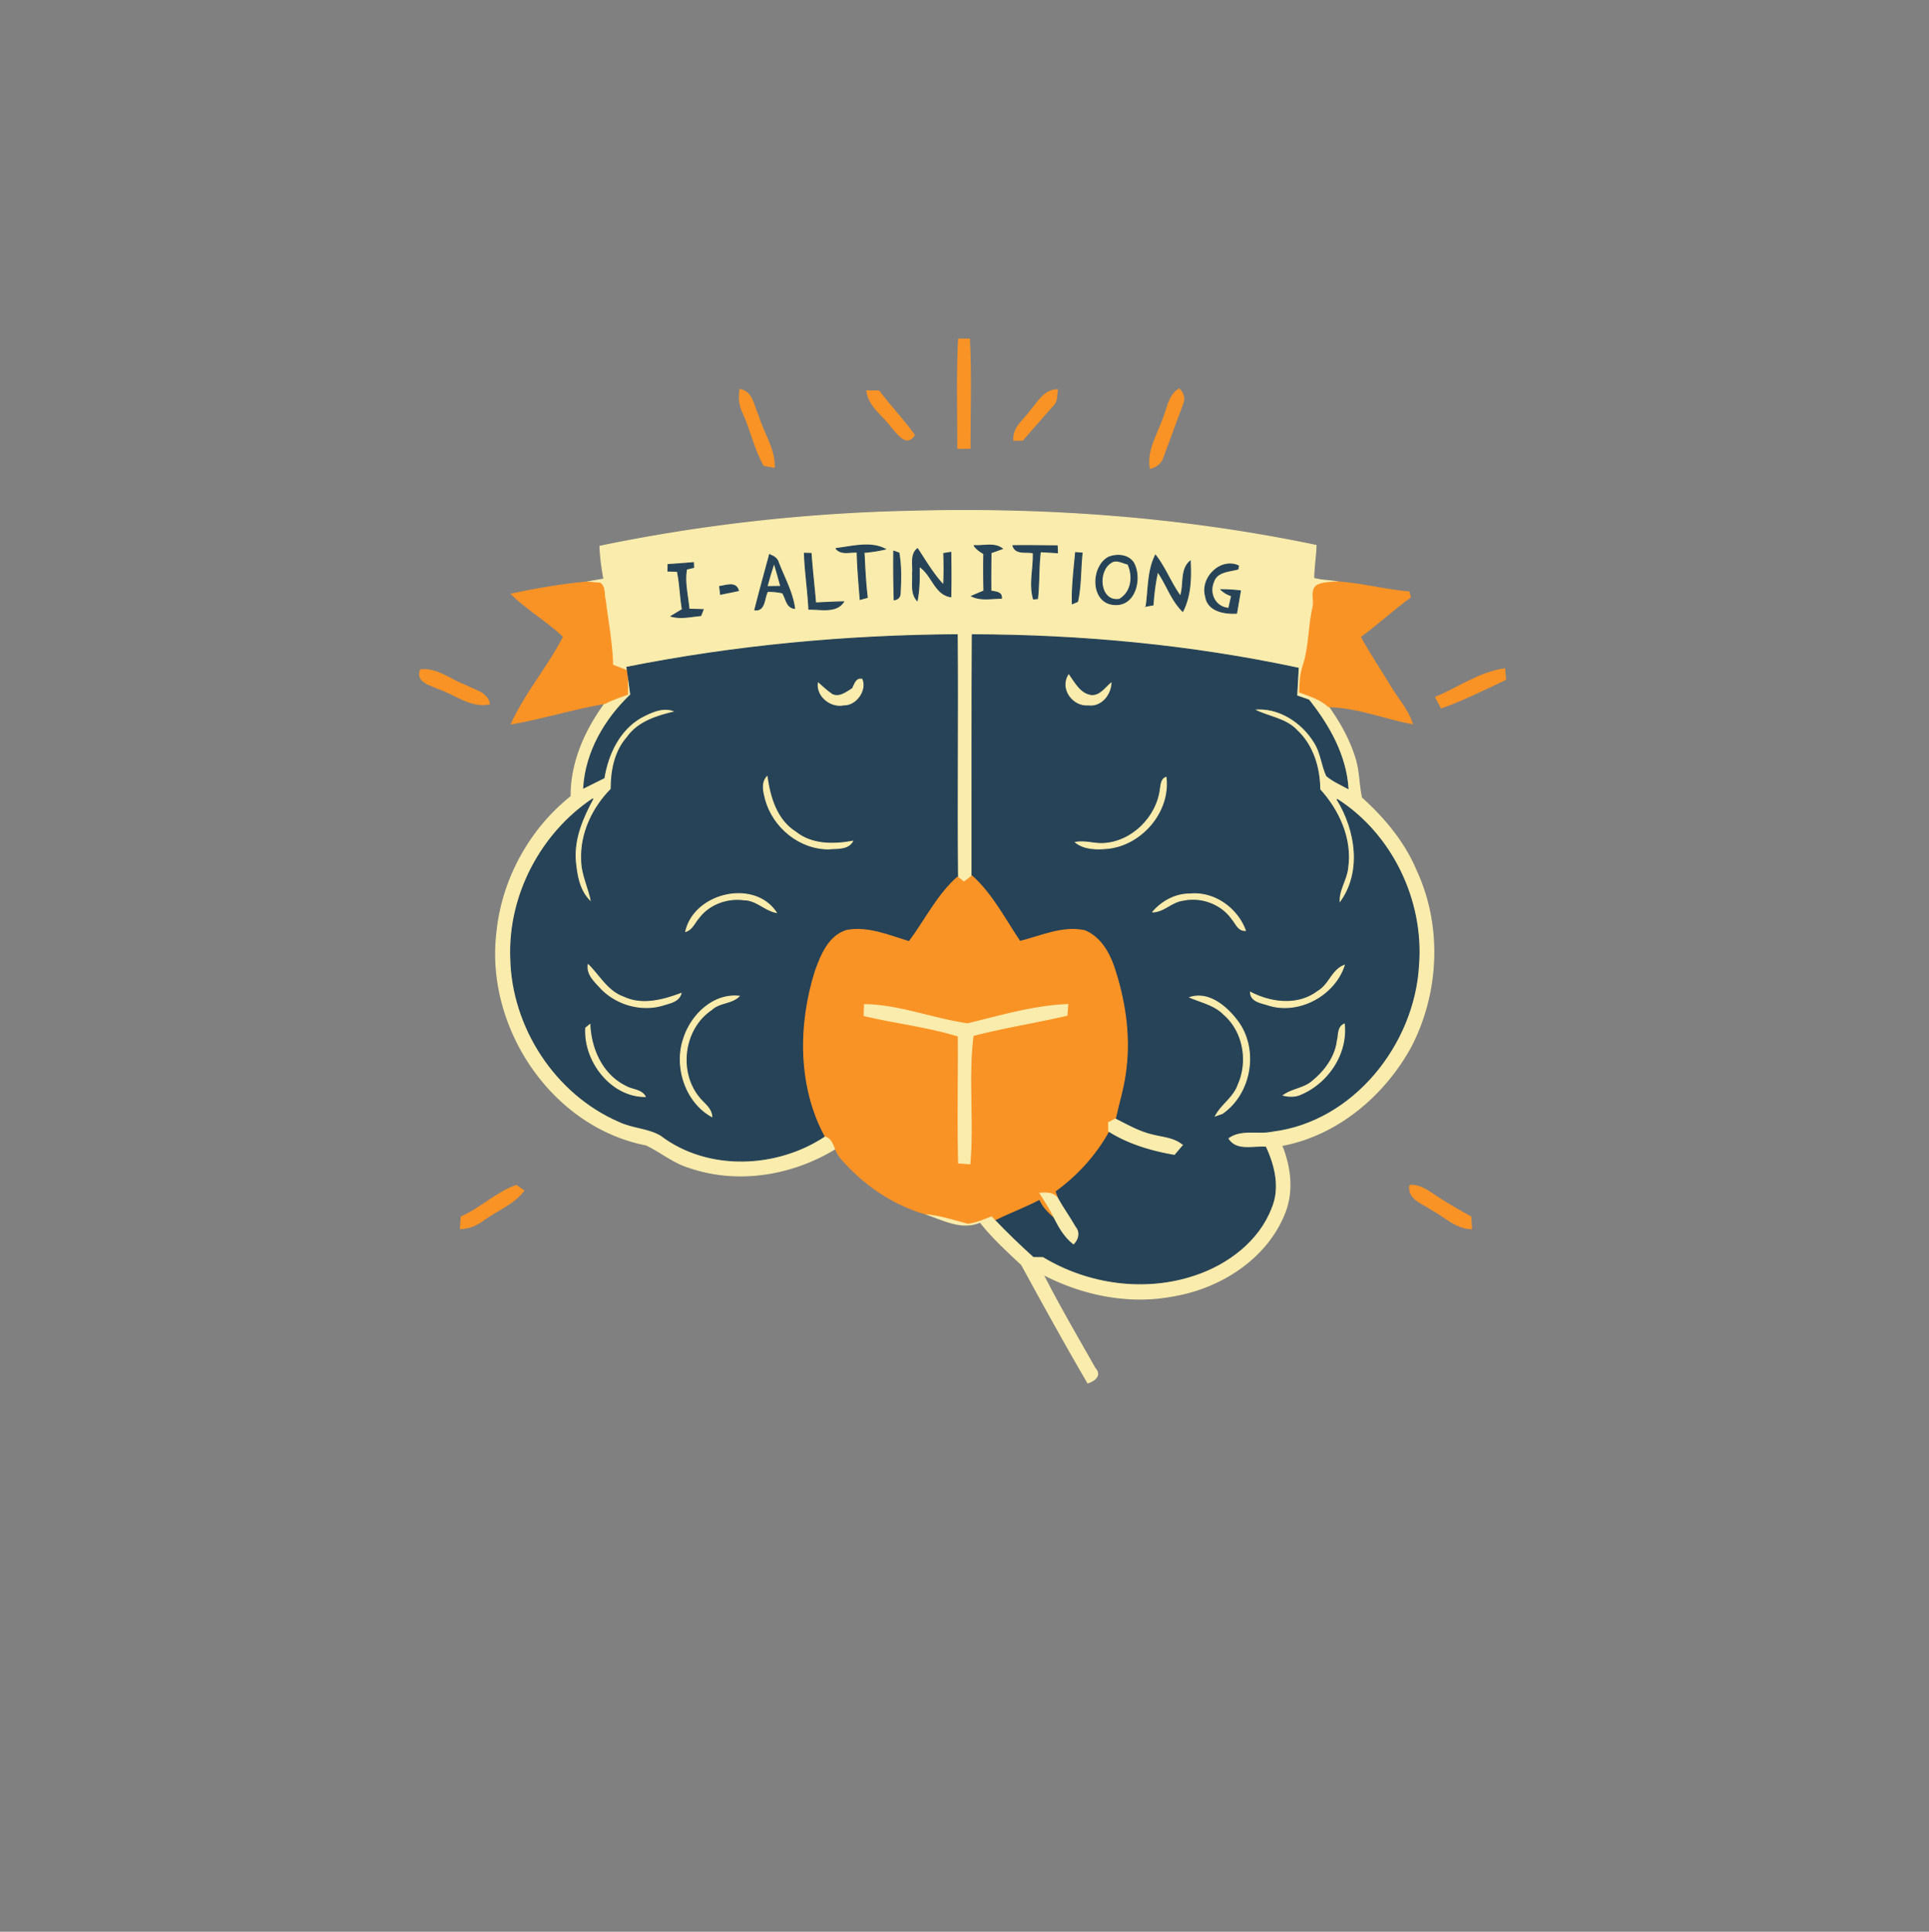 <svg xmlns="http://www.w3.org/2000/svg" width="683" height="684" fill="none" viewBox="0 0 683 684"><rect x="0" y="0" width="683" height="684" fill="#808080" stroke="none"/><path fill="#FA9325" stroke="#FA9325" stroke-width=".333" d="M339.388 120.047c1.294 0 2.587.013 3.88.026.654 12.867.187 25.774.187 38.654l-4.333.04c.013-12.907-.36-25.827.266-38.72ZM306.922 138.393l4.307.04c3.96 5.374 8.666 10.16 12.533 15.614-2.667 4.306-5.933-.427-7.947-2.694-3.026-4.24-8.28-7.4-8.893-12.96ZM364.894 145.42c2.64-3.04 4.894-7.427 9.494-7.427-.294 1.987.013 4.32-1.694 5.747-3.586 4.013-7.093 8.08-10.626 12.133l-3.094.054c-.466-4.547 3.614-7.174 5.92-10.507ZM263.157 146.367c-1.387-2.614-1.587-5.56-1.16-8.44 4.44.706 4.8 5.706 6.373 9.013 1.8 6.227 5.92 11.827 5.813 18.52-.906-.16-2.733-.48-3.653-.627-3.347-5.773-4.573-12.44-7.373-18.466ZM411.787 148.42c1.587-3.76 1.92-8.373 5.707-10.72 1.653 1.573 2.066 3.387 1.226 5.427-2.28 6.213-4.613 12.413-6.893 18.626-.573 2.134-2.44 3.64-4.587 4.067-1.013-6.24 2.547-11.76 4.547-17.4Z"/><path fill="#FAECAC" stroke="#FAECAC" stroke-width=".333" d="M322.665 181.02c48.027-1.293 96.254 2.253 143.32 12.093-.133 3.894-.773 7.747-.826 11.654 2.76.813 5.72.746 8.56 1.253-2.254.173-4.56.147-6.694.92-3.453 1.32-1.426 5.427-2.186 8.213-1.547 6.707-1.227 13.734-3.36 20.307-1.08 3.08-1.24 6.36-1.347 9.6 3.56 1.347 7.4 2.453 10.227 5.16 3.986 5.6 7.4 11.693 9.426 18.293 1.414 4.534 1.307 9.347 2.294 13.96 8.053 7.267 15.173 15.76 19.386 25.854 9.107 19.653 7.987 43.32-1.973 62.426-9.48 17.214-26.04 31.214-45.653 34.867 3.08 7.613 4.146 16.307.973 24.08-6.533 16.293-23.173 26.627-40.027 29.293-15.48 2.84-31.586-.546-45.426-7.72 5.733 11.294 12.16 22.24 18.4 33.267 2.28 2.44-.254 4.453-2.614 5.133-8.053-13.8-15.773-27.8-23.413-41.813-5.107-4.84-10.36-9.56-14.707-15.12-6.586 2.907-13.253-.92-19.52-2.96 5.24.32 10.16 2.067 15.2 3.36 2.947-.347 5.667-1.613 8.427-2.64.333.333 1 1.013 1.333 1.347 4.32 4.533 8.84 8.88 13.494 13.08.853.013 2.546.026 3.4.04 15.946 9.666 36.133 12.493 53.88 6.426 11.493-3.866 22.36-12.04 26.813-23.613 3.027-7.093 1.147-14.893-1.947-21.587-4.586-.32-10.6 1.707-13.413-3.146 4.587-3.56 10.653-1.387 15.933-2.534 28.494-3.56 50.107-30.853 51.64-58.773 1.8-22.84-9.493-46.4-28.88-58.733 6.774 10.96 9.16 26.106.854 36.96-.627-4.534 2.56-8.334 2.946-12.72 1.467-10.187-3.133-20.267-9.88-27.667-.066-7.68-2.386-15.587-8.133-20.96-4.067-4.347-10.32-4.76-15.32-7.467 8.773-1 17.2 4.534 21.613 11.84 2.267 3.587 2.507 7.947 4.267 11.734 2.267 1.88 4.987 3.066 7.56 4.466-.747-11.746-6.72-22.293-13.893-31.32-1.44-.493-2.854-1-4.28-1.493.2-3.267.373-6.52.546-9.787-37.906-8.106-76.693-11.746-115.426-11.84-.147 28.467-.054 56.947-.094 85.414-.706.546-2.106 1.626-2.8 2.173-.573-.44-1.72-1.333-2.293-1.773-.293-28.614.147-57.227-.12-85.827-39.24.24-78.467 3.867-116.96 11.52.467 3.227.933 6.467 1.347 9.72-9.094 8.627-15.92 20.307-16.667 33.04 2.413-1.187 4.8-2.387 7.213-3.587 1.387-8.426 5.374-16.893 12.987-21.333 3.707-1.973 8.267-4.173 12.387-2.133-6.387 1.48-13.267 3.52-17.214 9.173-4.4 5.027-5.64 11.8-5.64 18.28-6.506 6.56-10.853 15.667-10.44 25.027 0 5.266 2.627 10.013 3.507 15.133-4.347-3.667-5.307-9.747-5.76-15.093-.493-7.76 2.653-15 6.24-21.654-18.4 12.267-29.907 34.214-29.093 56.36.453 24.454 15.813 48.134 38.32 57.88 4.733 2.307 10.306 2.227 14.853 4.92 16.613 12.654 41.067 11.614 58.067.24 2.226.547 2.973 2.574 3.693 4.494-15.32 9.386-34.613 12.586-51.8 6.653-5.547-1.667-10.027-5.507-15.187-7.947-33.626-6.6-57-42.026-52.826-75.52 1.92-18.626 11.613-36.253 26.24-47.906-.067-12.054 4.986-23.334 11.973-32.92 2.56-1.32 5.293-2.267 8-3.227.013-2.787 0-5.573-.027-8.36-1.746-.667-3.48-1.333-5.226-2-.174-7.72-1.667-15.32-2.6-22.96-.56-1.973.04-4.72-1.84-6.053a629.202 629.202 0 0 1-4.734-.4c2.014-.374 4.04-.707 6.054-1.054-.707-3.84-1.227-7.72-1.387-11.626 36.267-7.52 73.213-11.6 110.253-12.387Z"/><path fill="#274358" stroke="#274358" stroke-width=".333" d="M344.879 193.153c3.28.294 7.2-1.053 10.013 1.147-.986.347-2.986 1.067-3.986 1.413-.094 4.52-.107 9.027-.067 13.547 1.653.387 3.92.28 3.747 2.6-3.507-.04-7.267.853-10.547-.773 1.427-.627 2.867-1.24 4.32-1.827a396.224 396.224 0 0 1-.04-13.173c-1.293-.814-2.6-1.627-3.44-2.934ZM358.641 193.207c5.226-.107 10.453.04 15.68.053l.106 2.467c-2.026-.134-4.04-.254-6.053-.374-.693 5.507-.4 11.094-1.013 16.6-.347.04-1.067.107-1.427.147-1.573-5.267.12-10.92-.107-16.347-2.533-.533-6.226.64-7.186-2.546ZM295.984 194.207c5.654-.627 12.214-2.56 17.454.226-2.467.6-4.987.947-7.507 1.174.28 5.333.507 10.666 1.147 15.96-.627.173-1.894.506-2.52.68-.427-5.574-.96-11.147-1.067-16.734-2.533-.16-5.653.987-7.507-1.306ZM284.812 195.887c.601.013 1.787.053 2.374.066.4 5.854 1.107 11.68 1.587 17.534 3.293-.147 6.599-.36 9.906-.4-2.587 4.04-8.253 2.493-12.293 2.64-.32-6.64-1.347-13.2-1.574-19.84ZM316.443 195.14c.467.16 1.374.493 1.84.667.827 4.68.694 9.48.44 14.213-.026 1.36-.733 2.147-2.12 2.373-.16-5.746-.253-11.506-.16-17.253ZM323.104 203.167c.347-2.96-.92-6.72 1.747-8.894 2.946 4.387 5.573 9.04 9.24 12.894.226-3.734.2-7.467.053-11.187.627-.107 1.893-.307 2.52-.4.067 5.24.107 10.493-.013 15.733-5.76-.866-6.627-7.933-11.187-10.746.08 4.04.067 8.093-.72 12.08-2.36-2.6-1.427-6.307-1.64-9.48ZM272.45 196.473c1.507.4 2.813 1.32 3.227 2.907 2.04 5.293 4.906 10.347 5.666 16.04-2.88-.293-2.986-3.493-4.253-5.467a21.63 21.63 0 0 0-5.333-.533c-1.254 2.32-.84 6.987-4.507 6.533 1.653-6.52 3.44-13 5.2-19.48ZM379.67 213.793c-.16-6.066.6-12.106 1.16-18.133l2.32.173c-.627 5.694-.373 11.547-1.613 17.16l-1.867.8ZM392.484 197.327c3-1.227 7.093-.947 8.933 2.08 2.84 5.346.653 15.2-6.813 14.653-8.414-.4-8.414-13.307-2.12-16.733ZM405.812 214.647c.881-6.027.507-12.507 3.307-18.054 3.507 4.48 5.48 9.934 8.84 14.507 1.4-4.013-.093-9.467 3.467-12.4.307 5.92.133 12.387-2.653 17.76-4.027-3.933-5.694-9.493-8.88-14.04-.867 3.88-1.374 7.813-1.627 11.773-.613.12-1.84.334-2.454.454ZM236.546 199.887c3-.187 5.986-.427 8.986-.667l.067 1.707-2.507.586c-.84 4.72.454 9.48.867 14.187 1.667.053 3.347.093 5.013.147l-.853 2.133c-3.48.28-7.053 1.227-10.493.213 1-.6 2.986-1.8 3.986-2.4-.786-4.466-.826-9.053-1.786-13.48-.827-.026-2.507-.093-3.334-.12l.054-2.306Z"/><path fill="#FAECAC" stroke="#FAECAC" stroke-width=".333" d="M393.533 199.5c1.733-1.28 3.8.173 5.6.533 1.8 4.08 1.24 9.44-2.907 11.867-6.586.973-7.426-9.48-2.693-12.4ZM272.016 207.367c.613-2.334 1.306-4.64 2.053-6.934.68 2.28 1.32 4.574 1.947 6.88l-4 .054Z"/><path fill="#274358" stroke="#274358" stroke-width=".333" d="M426.879 211.193c-1.92-6.533 5.267-13.733 11.627-10.84l-.16 1.134c-3.067.866-7.48.826-8.654 4.533-1.8 4.173.64 9.093 5.387 9.36.253-1.107.747-3.307 1-4.413a9.14 9.14 0 0 1-3.733-2.16c2.28-.014 4.573.133 6.853.386-.453 2.64-.907 5.294-1.36 7.947-4.333.227-10.213-.747-10.96-5.947Z"/><path fill="#FA9325" stroke="#FA9325" stroke-width=".333" d="M181.055 210.327c8.8-1.854 17.733-3.414 26.693-4.24a633.4 633.4 0 0 0 4.733.4c1.88 1.333 1.28 4.08 1.84 6.053.934 7.64 2.427 15.24 2.6 22.96 1.747.667 3.48 1.333 5.227 2 .027 2.787.04 5.573.027 8.36-2.707.96-5.44 1.907-8 3.227-11.147 1.906-21.987 5.32-33.12 7.24 4.96-10.92 13.013-20.2 18.48-30.894-5.774-5.48-12.787-9.506-18.48-15.106Z"/><path fill="#274358" stroke="#274358" stroke-width=".333" d="M254.797 207.66c2.413-.32 5.747-1.773 6.667 1.467-2.12.453-4.227.88-6.334 1.306-.093-.693-.253-2.08-.333-2.773Z"/><path fill="#FA9325" stroke="#FA9325" stroke-width=".333" d="M467.026 206.94c2.133-.773 4.44-.747 6.693-.92 8.467.613 16.734 2.84 25.214 3.573l.426 1.867c-6.08 4.44-11.613 9.587-17.693 14.013 3.24 6.067 7.133 11.734 10.667 17.627 2.626 4.36 6.173 8.24 7.746 13.173-9.933-1.866-19.533-5.84-29.72-6.053-2.826-2.707-6.666-3.813-10.226-5.16.106-3.24.266-6.52 1.346-9.6 2.134-6.573 1.814-13.6 3.36-20.307.76-2.786-1.266-6.893 2.187-8.213Z"/><path fill="#274358" stroke="#274358" stroke-width=".333" d="M221.971 236.26c38.493-7.653 77.72-11.28 116.96-11.52.266 28.6-.174 57.213.12 85.827-7.267 6.413-11.427 15.226-17.147 22.853-7.093-2.12-14.413-5.347-21.987-4.013-6.48 1.866-9.226 8.813-11.293 14.586-5.893 18.88-6.067 40.494 3.453 58.24-17 11.374-41.453 12.414-58.066-.24-4.547-2.693-10.12-2.613-14.854-4.92-22.506-9.746-37.866-33.426-38.32-57.88-.813-22.146 10.694-44.093 29.094-56.36-3.587 6.654-6.734 13.894-6.24 21.654.453 5.346 1.413 11.426 5.76 15.093-.88-5.12-3.507-9.867-3.507-15.133-.413-9.36 3.933-18.467 10.44-25.027 0-6.48 1.24-13.253 5.64-18.28 3.947-5.653 10.827-7.693 17.213-9.173-4.12-2.04-8.68.16-12.386 2.133-7.614 4.44-11.6 12.907-12.987 21.333-2.413 1.2-4.8 2.4-7.213 3.587.746-12.733 7.573-24.413 16.666-33.04-.413-3.253-.88-6.493-1.346-9.72ZM344.242 224.753c38.733.094 77.52 3.734 115.426 11.84-.173 3.267-.346 6.52-.546 9.787 1.426.493 2.84 1 4.28 1.493 7.173 9.027 13.146 19.574 13.893 31.32-2.573-1.4-5.293-2.586-7.56-4.466-1.76-3.787-2-8.147-4.267-11.734-4.413-7.306-12.84-12.84-21.613-11.84 5 2.707 11.253 3.12 15.32 7.467 5.747 5.373 8.067 13.28 8.133 20.96 6.747 7.4 11.347 17.48 9.88 27.667-.386 4.386-3.573 8.186-2.946 12.72 8.306-10.854 5.92-26-.854-36.96 19.387 12.333 30.68 35.893 28.88 58.733-1.533 27.92-23.146 55.213-51.64 58.773-5.28 1.147-11.346-1.026-15.933 2.534 2.813 4.853 8.827 2.826 13.413 3.146 3.094 6.694 4.974 14.494 1.947 21.587-4.453 11.573-15.32 19.747-26.813 23.613-17.747 6.067-37.934 3.24-53.88-6.426-.854-.014-2.547-.027-3.4-.04-4.654-4.2-9.174-8.547-13.494-13.08 5.16-2.52 10.534-4.547 15.64-7.187 1.067 2.6 3.107 4.52 5.12 6.387 1.734 3.506 3.72 6.946 6.867 9.4 1.653-1.72 2.24-4.054.6-6-1.947-3.454-4.293-6.667-6.213-10.134-.227-.626-.694-1.88-.92-2.506 7.773-5.64 14.346-12.84 19.013-21.254 7.04 4.414 15.093 6.8 23.24 8.2.693-.826 2.093-2.48 2.787-3.293-3.054-2.573-7.147-2.667-10.827-3.667-4.587-1.093-8.707-3.493-12.893-5.573 1.333-5.96 3.186-11.827 3.813-17.92 1.493-12.24-.493-24.68-4.427-36.307-1.813-5.12-4.986-10.373-10.253-12.466-7.827-1.68-15.44 1.986-22.907 3.813-5.36-7.933-9.746-16.667-16.96-23.173.04-28.467-.053-56.947.094-85.414Z"/><path fill="#FA9325" stroke="#FA9325" stroke-width=".333" d="M508.297 246.873c8.107-3.4 15.613-8.866 24.467-10.053.08.947.24 2.84.333 3.787-7.52 3.52-14.96 7.32-22.8 10.066-.507-.96-1.493-2.853-2-3.8ZM148.894 237.167c5.853-.707 10.613 3.586 15.84 5.48 3.106 1.746 7.826 2.426 8.573 6.6-6.627 1.373-12.013-3.36-17.933-5.36-2.8-1.347-8.2-2.347-6.48-6.72Z"/><path fill="#FAECAC" stroke="#FAECAC" stroke-width=".333" d="M301.829 243.807c.8-1.387 1.2-3.707 3.36-3.307 1.667 3.84-2.027 9.2-6.4 9.107-4.56.973-9.627-2.987-9.067-7.76 1.654 1.386 3.174 2.933 4.987 4.106 2.613 1.134 5.027-.853 7.12-2.146ZM385.309 249.62c-5.414.44-9.987-5.76-6.894-10.64 2.12 2.973 4.107 6.92 8.227 7.32 3 0 4.707-2.693 6.747-4.427-.2 4.187-3.574 8.347-8.08 7.747ZM271.056 283.1c-.666-2.64-1.546-5.84.534-8.107 1.066 7.427 3.4 15.4 10.146 19.627 5.707 4.56 13.32 4.48 20.16 3.253-1.706 3-5.653 2.454-8.573 2.72-10.307-.013-19.56-7.693-22.267-17.493ZM410.879 279.127c.254-1.494.307-3.267 1.974-3.907 1.506 12.187-8.72 24.053-20.774 25.2-3.786.347-8.133.333-11.267-2.147 3.267-.68 6.507.587 9.801.4 10.266-.493 19.146-9.44 20.266-19.546Z"/><path fill="#FA9325" stroke="#FA9325" stroke-width=".333" d="M339.054 310.567c.573.44 1.72 1.333 2.293 1.773.694-.547 2.094-1.627 2.8-2.173 7.214 6.506 11.6 15.24 16.96 23.173 7.467-1.827 15.08-5.493 22.907-3.813 5.267 2.093 8.44 7.346 10.253 12.466 3.934 11.627 5.92 24.067 4.427 36.307-.627 6.093-2.48 11.96-3.813 17.92-.587.32-1.774.973-2.36 1.293l.053 3.04c-4.667 8.414-11.24 15.614-19.013 21.254.226.626.693 1.88.92 2.506-1.507-2.08-3.974-1.986-6.28-1.853 1.746 2.813 3.6 5.587 5.026 8.587-2.013-1.867-4.053-3.787-5.12-6.387-5.106 2.64-10.48 4.667-15.64 7.187-.333-.334-1-1.014-1.333-1.347-2.76 1.027-5.48 2.293-8.427 2.64-5.04-1.293-9.96-3.04-15.2-3.36-11.453-3.293-21.693-10.387-29.506-19.333-1.014-1.067-1.694-2.374-2.227-3.72-.72-1.92-1.467-3.947-3.693-4.494-9.52-17.746-9.347-39.36-3.454-58.24 2.067-5.773 4.814-12.72 11.294-14.586 7.573-1.334 14.893 1.893 21.986 4.013 5.72-7.627 9.88-16.44 17.147-22.853Z"/><path fill="#FAECAC" stroke="#FAECAC" stroke-width=".333" d="M242.789 329.82c3.067-13.6 24.187-18.56 32.053-6.733-4.093-.787-7.066-4.44-11.386-4.454-6.027-.826-12.467 1.52-16.12 6.467-1.44 1.64-2.28 4.027-4.547 4.72ZM408.148 322.927c3.28-3.8 8.067-6.427 13.174-6.374 8.546-.866 16.746 5.027 19.64 12.92-2.494.147-3.347-2.44-4.694-4-3.813-5.493-11-8.106-17.493-6.666-3.893.493-6.64 3.973-10.627 4.12ZM208.25 341.553c4.014 3.987 6.88 9.507 12.547 11.494 6.613 3.106 13.867 1.106 20.333-1.28-.76 2.84-3.866 3.346-6.293 4.12-7.667 2.333-16.4-.107-21.973-5.827-2.174-2.4-5.107-4.907-4.614-8.507ZM466.63 350.993c3.947-2.226 5.013-7.56 9.333-9.173-3.44 10.56-15.946 17.413-26.693 14.133-2.52-.88-6.413-1.213-6.52-4.613 7.387 3.827 16.88 4.987 23.88-.347ZM242.104 367.633c2.613-8.226 10.453-15.853 19.573-14.893-2.613 2.64-6.973 2.133-9.693 4.747-10.094 6.693-12.054 22.24-4.254 31.386 1.667 2.014 4.147 3.627 4.307 6.494-9.373-5.16-13.413-17.814-9.933-27.734ZM421.359 353.167c6.56-2.107 12.814 3.146 16.574 8.08 7.786 9.973 5.186 25.946-5.2 33.053-.587.2-1.76.613-2.347.813 2.16-4.026 6.453-6.52 7.973-10.946 3.774-8.307 1.934-19-5.066-25.014-3.227-3.293-7.84-4.24-11.934-5.986ZM306.068 355.7c12.493.2 24.28 5.08 36.546 6.8 11.667-2.813 23.414-6.36 35.48-6.813a348.897 348.897 0 0 0-.306 3.826c-11.054 2.56-22.254 4.294-33.227 7.147-1.933 15.08.187 30.32-1.147 45.44-1.333-.107-2.68-.2-4.013-.293-.333-14.974 0-29.96-.107-44.934-10.906-3.373-22.266-4.6-33.333-7.253.027-1.307.067-2.613.107-3.92ZM207.389 363.967c.374-.294 1.107-.894 1.48-1.187.374 8.733 4.427 17.787 12.587 21.787 2.253 1.386 5.6 1.16 7 3.706-12.147.027-21.787-12.64-21.067-24.306ZM473.521 368.447c.533-2.054.066-4.8 2.453-5.84 1.12 10.533-5.813 20.826-15.4 24.866-1.947.92-4.107.854-6.16.36 3.187-2.28 7.467-2.426 10.413-5.12 4.36-3.573 8-8.56 8.694-14.266ZM392.523 397.513c.587-.32 1.774-.973 2.36-1.293 4.187 2.08 8.307 4.48 12.894 5.573 3.68 1 7.773 1.094 10.826 3.667a738.62 738.62 0 0 0-2.786 3.293c-8.147-1.4-16.2-3.786-23.24-8.2l-.054-3.04Z"/><path fill="#FA9325" stroke="#FA9325" stroke-width=".333" d="M163.282 430.873c6.88-3.026 12.494-8.653 19.507-11.133.68.467 2.027 1.387 2.693 1.84-3.613 4.813-9.453 6.92-14.186 10.373-2.414 1.84-5.214 3.014-8.28 3.12.093-1.413.173-2.813.266-4.2ZM499.162 419.687c4.04-.254 7.12 2.506 10.32 4.506 3.666 2.387 7.466 4.547 11.306 6.667.08 1.413.16 2.827.254 4.24-5.534-.107-9.52-4.333-14.134-6.8-3.186-2.227-8.52-3.68-7.746-8.613Z"/><path fill="#FAECAC" stroke="#FAECAC" stroke-width=".333" d="M368.203 422.46c2.307-.133 4.773-.227 6.28 1.853 1.92 3.467 4.267 6.68 6.213 10.134 1.64 1.946 1.054 4.28-.6 6-3.146-2.454-5.133-5.894-6.866-9.4-1.427-3-3.28-5.774-5.027-8.587Z"/></svg>